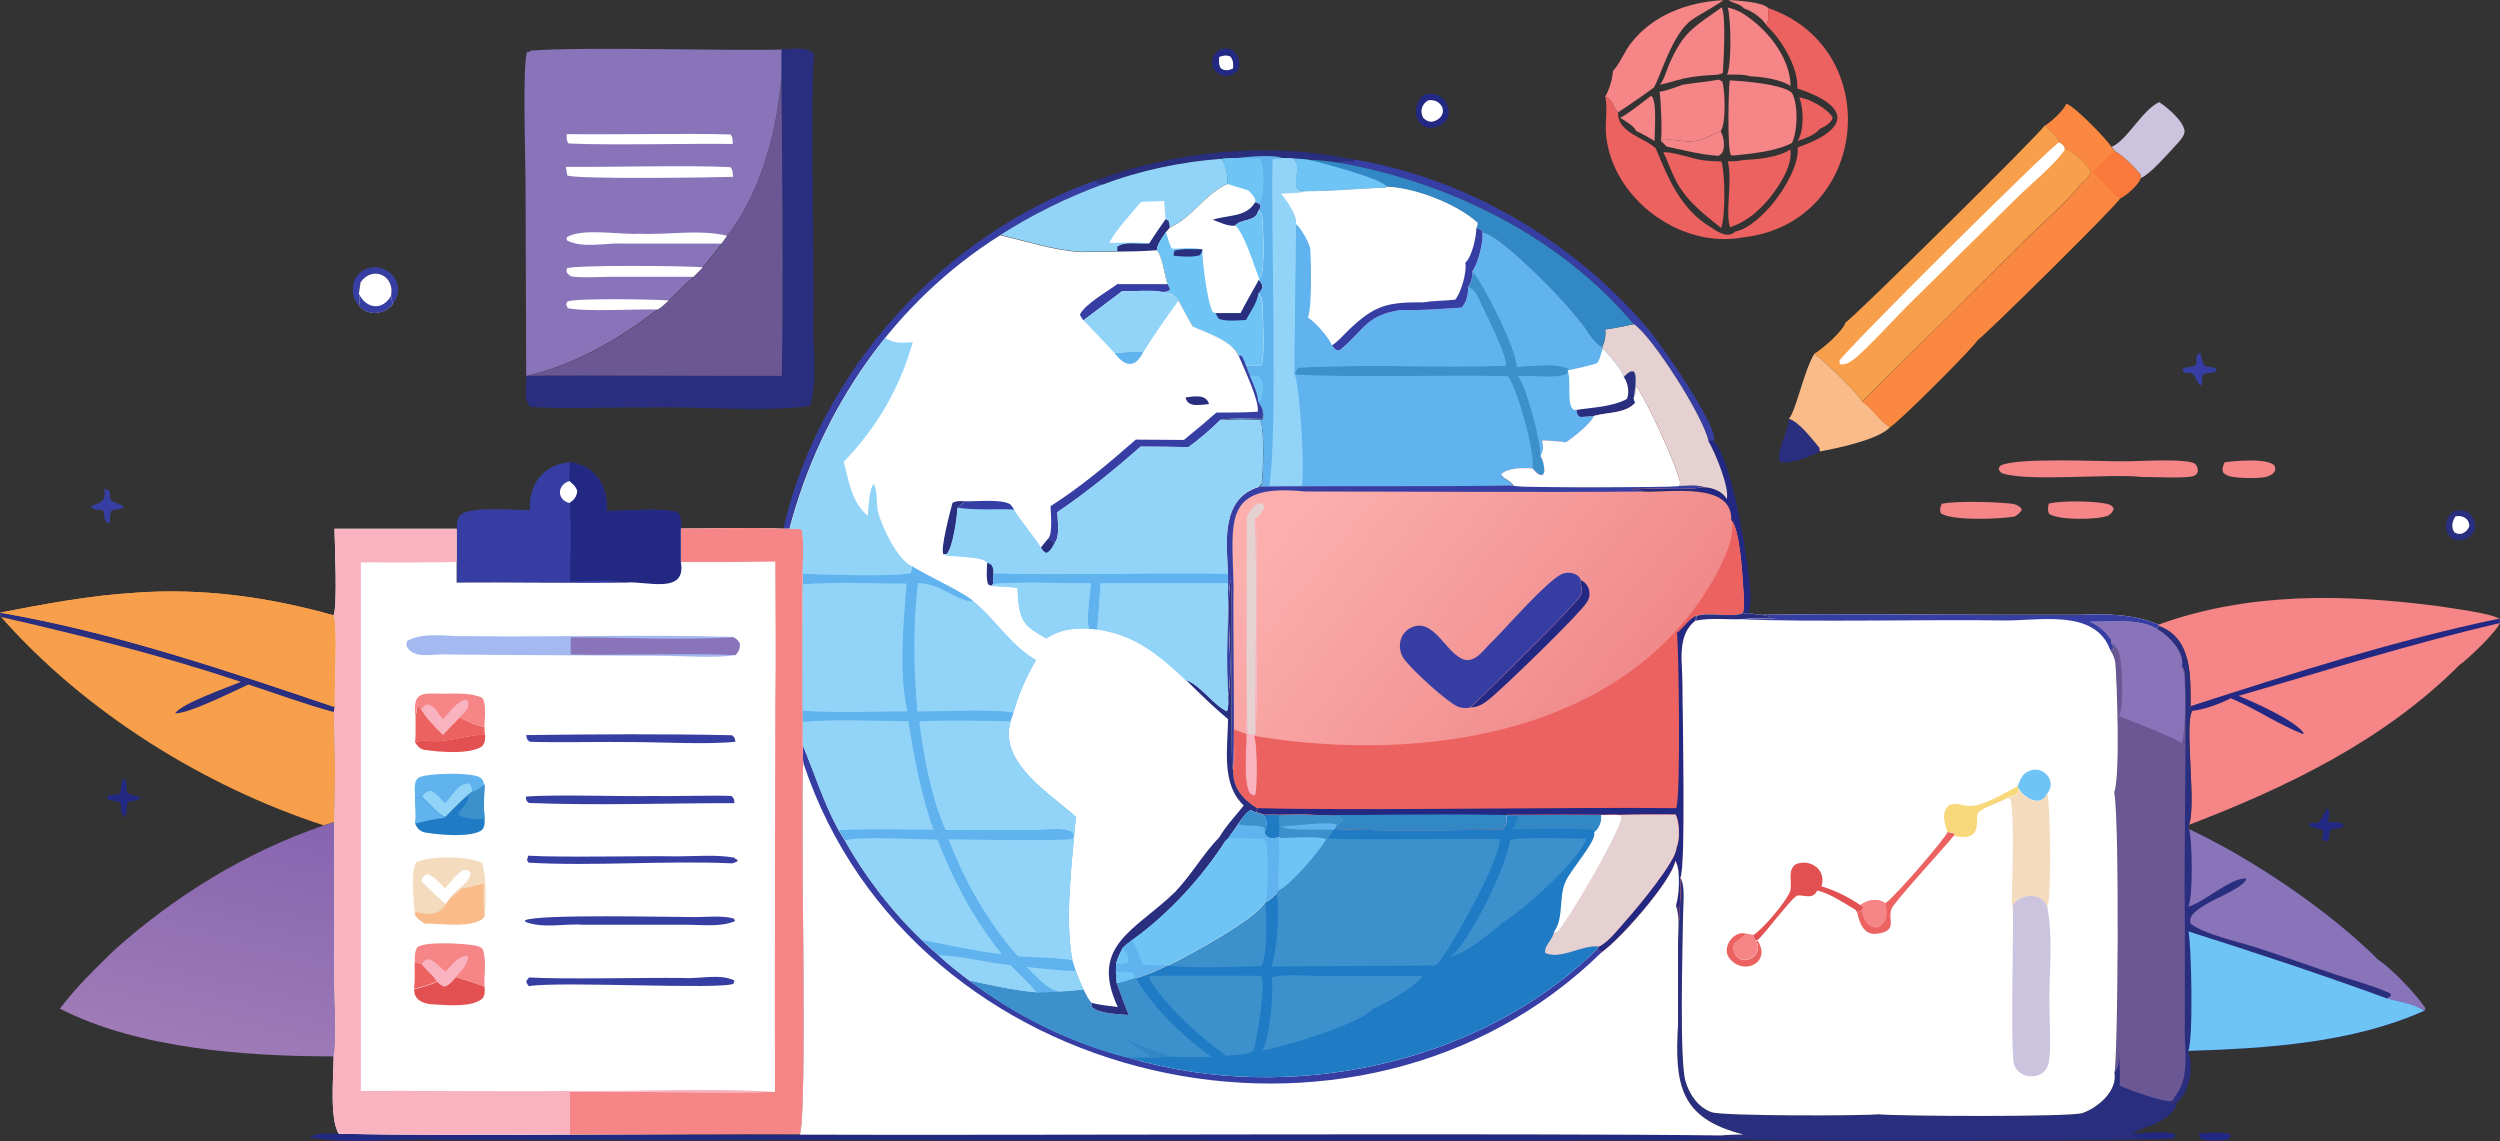 <?xml version="1.0" encoding="UTF-8"?>
<svg id="Layer_1" data-name="Layer 1" xmlns="http://www.w3.org/2000/svg" xmlns:xlink="http://www.w3.org/1999/xlink" viewBox="0 0 149.85 68.39">
  <rect x="0" y="0" width="149.85" height="68.39" fill="#333333" stroke="none"/>
  <defs>
    <style>
      .cls-1 {
        fill: #207bc5;
      }

      .cls-2 {
        fill: url(#linear-gradient-2);
      }

      .cls-3 {
        fill: #3c91cd;
      }

      .cls-4 {
        fill: #f4dbbe;
      }

      .cls-5 {
        fill: #fff;
      }

      .cls-6 {
        fill: #232882;
      }

      .cls-7 {
        fill: #292e7f;
      }

      .cls-8 {
        fill: #f9bb89;
      }

      .cls-9 {
        fill: #fb8840;
      }

      .cls-10 {
        fill: #60b3ee;
      }

      .cls-11 {
        fill: #a4b9f0;
      }

      .cls-12 {
        fill: #3287c5;
      }

      .cls-13 {
        fill: #ccc3de;
      }

      .cls-14 {
        fill: #e25051;
      }

      .cls-15 {
        fill: #f89f4b;
      }

      .cls-16 {
        fill: #373ea3;
      }

      .cls-17 {
        fill: #e5d0d2;
      }

      .cls-18 {
        fill: #ec6260;
      }

      .cls-19 {
        fill: #8973b9;
      }

      .cls-20 {
        fill: #6ec4f4;
      }

      .cls-21 {
        fill: #fa783b;
      }

      .cls-22 {
        fill: #6a5794;
      }

      .cls-23 {
        fill: url(#linear-gradient);
      }

      .cls-24 {
        fill: #f7d97c;
      }

      .cls-25 {
        fill: #92d4f8;
      }

      .cls-26 {
        fill: #f9b3c0;
      }

      .cls-27 {
        fill: #f58587;
      }
    </style>
    <linearGradient id="linear-gradient" x1="821.83" y1="-478.66" x2="815.35" y2="-506" gradientTransform="translate(-418.37 -204.11) scale(.53 -.53)" gradientUnits="userSpaceOnUse">
      <stop offset="0" stop-color="#8865b0"/>
      <stop offset="1" stop-color="#a07cb8"/>
    </linearGradient>
    <linearGradient id="linear-gradient-2" x1="974.99" y1="-469.16" x2="938.55" y2="-439.69" gradientTransform="translate(-418.37 -204.11) scale(.53 -.53)" gradientUnits="userSpaceOnUse">
      <stop offset="0" stop-color="#ee8586"/>
      <stop offset="1" stop-color="#fcafad"/>
    </linearGradient>
  </defs>
  <path class="cls-16" d="m131.26,22.34c-.16.03-.25.02-.4-.05l-.05-.14c.18-.16.21-.14.46-.14v.33Z"/>
  <path class="cls-6" d="m127.83,67.96c.7-.02,1.92-.21,2.55.03,0,.14-.03.15-.12.25-.63,0-1.54.12-2.14-.04-.19-.05-.19-.08-.29-.24Z"/>
  <path class="cls-6" d="m131.82,67.93c.51-.02,1.15-.1,1.65,0,.17.03.17.03.26.17l-.15.18c-.36.11-1.35.15-1.66-.04-.1-.08-.08-.18-.1-.3Z"/>
  <path class="cls-16" d="m131.27,22.01l.33-.1c.1-.25-.01-.47.14-.7l.15-.04c.09.3.09.58.31.8.21.02.47.02.66.14l-.02.13c-.31.2-.61.03-.83.27l-.03.52-.1.07c-.33-.3-.17-.61-.62-.77v-.33Z"/>
  <path class="cls-27" d="m103.61,0c.51.04,2.02.1,2.37.48,0,.31.06.77-.1,1.04-.23-.42-.9-.88-1.35-1.02-.25-.3-.64-.28-.92-.5Z"/>
  <path class="cls-6" d="m139.18,50.29l.1-.49c-.3-.15-.69-.16-.93-.39.19-.16.46,0,.64-.14.22-.17.28-.61.53-.81.17.22.08.58,0,.81.29,0,.71-.04.94.14l-.03.18c-.29.1-.53.01-.78.2-.02.2-.05.39-.08.59l-.15.06-.25-.14Z"/>
  <path class="cls-16" d="m6.27,29.3c.13.03.21.08.32.16,0,.16.01.31.02.46.2.25.58.26.83.46-.23.19-.49.13-.77.23-.09.25-.08.51-.08.76-.5-.08-.21-.51-.45-.81-.26.01-.55.01-.71-.22.22-.06.57-.19.73-.35.15-.15.1-.49.11-.69Z"/>
  <path class="cls-6" d="m7.36,46.65c.28.14.24.43.22.68,0,.44.57.25.84.51-.18.17-.46.17-.69.2l-.12.19c0,.26-.03.5-.08.75-.32-.13-.28-.51-.28-.8-.23-.28-.52-.09-.81-.29l.02-.17c.2-.12.41-.08.64-.09.2-.14.14-.71.27-.99Z"/>
  <path class="cls-16" d="m21.27,16.72c1.05-1.63,3.44-.12,2.29,1.49-.09-.14-.1-.33-.12-.49.24-1.21-1.11-1.82-1.83-.8l-.1.68c.03.21.11.5-.01.68-.44-.43-.4-1.02-.23-1.57Z"/>
  <path class="cls-6" d="m72.99,3.07c.76-.55,1.54.33,1.22,1.11,0,.02-.01.03-.02.05-.88.88-2.15-.28-1.2-1.16Z"/>
  <path class="cls-5" d="m73.08,3.41c.28-.08.36-.12.66-.03.19.23.19.44.17.72-.25.13-.49.16-.73,0-.14-.24-.12-.41-.1-.68Z"/>
  <path class="cls-7" d="m147.14,30.62c1.23-.3,1.76,1.4.49,1.75-1.13.22-1.38-1.25-.49-1.75Z"/>
  <path class="cls-5" d="m147.16,30.96c.42-.13.9.15.84.62-.14.25-.19.29-.44.41-.22.02-.25.02-.44-.08-.22-.3-.13-.66.05-.95Z"/>
  <path class="cls-27" d="m133.34,27.71c.66-.09,2.44-.25,2.94.15.11.09.09.18.1.32-.12.23-.19.25-.41.36-.37.16-1.44.12-1.86.08-.31-.03-.66-.07-.87-.32-.05-.26,0-.34.1-.58Z"/>
  <path class="cls-27" d="m99.55,8.45c.56-.22,1.34.1,1.95.02.59-.08,1.11-.38,1.64-.61.21.38.36,1.28-.14,1.48-1.05-.06-2.06-.34-3.09-.55l-.36-.35Z"/>
  <path class="cls-27" d="m98.96,5.75c.39.16.2,2.24.22,2.7-.37-.22-.73-.42-1.12-.61-.09-.27-.7-.64-.95-.77.61-.34,1.28-.89,1.84-1.32Z"/>
  <path class="cls-18" d="m107.84,5.84c.62.06,1.7.68,2.01,1.2-.06.35-.51.55-.78.69-.28.37-.9.57-1.32.72.4-.62.37-1.95.1-2.6Z"/>
  <path class="cls-6" d="m85.42,5.66c1.4-.38,2.07,1.68.55,1.97-1.19.28-1.49-1.47-.55-1.97Z"/>
  <path class="cls-5" d="m85.62,6.01c.34-.05.66.09.82.4.18.46-.19.82-.62.89-.22-.01-.32-.07-.49-.21-.26-.38-.11-.89.3-1.08Z"/>
  <path class="cls-27" d="m122.8,30.19c.69-.2,2.78-.16,3.48.01.22.05.31.1.42.28-.09.25-.14.28-.34.43-.71.26-2.95.28-3.54-.11-.1-.25-.06-.35-.02-.61Z"/>
  <path class="cls-7" d="m107.23,25.1c.63.21,1.38,1.22,1.82,1.73l.03.23c-.52.3-1.81.8-2.38.61-.3-.48.54-1.92.53-2.57Z"/>
  <path class="cls-5" d="m21.61,16.92c.72-1.02,2.07-.41,1.83.8.03.16.04.35.12.49-.5.65-1.54.76-2.06.08.12-.18.04-.47.01-.68l.1-.68Z"/>
  <path class="cls-16" d="m21.51,17.61c.45.91,1.41,1.03,1.93.12.03.16.04.35.12.49-.5.65-1.54.76-2.06.08.12-.18.04-.47.01-.68Z"/>
  <path class="cls-27" d="m116.4,30.19c.89-.17,3.04-.11,3.97-.02.34.03.59.07.81.34l-.02.1c-.12.16-.23.25-.4.35-.91.16-3.81.27-4.43-.2-.08-.26-.03-.33.06-.57Z"/>
  <path class="cls-6" d="m102.4,26.46l.24-.07.07.08c.97.78,1.89,6.14,2.04,7.55.08.7.33,2.06.03,2.72l-.06.05-.26-.04c.11-.44.06-.9.03-1.35-.05-.82-.2-3.76-.73-4.23.09-2.32-3.7-1.65-5.24-1.71-.17-.14-.53-.13-.75-.14v-.07c1.38,0,2.97.15,4.35-.05.51.03,1.11.25,1.37.72.19-.67-.71-2.84-1.09-3.46Z"/>
  <path class="cls-7" d="m65.63,10.83c4.93-1.81,10.47-2.35,15.59-1.25l-.07.11c-.29,0-.65-.08-.9.06-.6-.08-1.19-.18-1.79-.17-.31-.05-.63-.06-.94-.08-.21-.03-.45-.02-.66-.03-.43-.21-2.15-.06-2.69,0-.3,0-.68-.02-.96.06-2.38.18-4.87.69-7.1,1.55-.2-.05-.32-.09-.46-.25Z"/>
  <path class="cls-18" d="m99.7,9.14c.41-.1,1.81.4,2.35.46.37.06.76.06,1.13.08.23.63.25,3.39-.02,3.98-1.2-.96-2.28-1.78-2.9-3.24-.19-.42-.34-.87-.56-1.28Z"/>
  <path class="cls-27" d="m99.49,5.08c.27-.31.4-.87.57-1.25.86-1.97,1.49-2.2,3.14-3.39.27.56.11,3.2.07,3.92-.16.15-.62.13-.85.15-.67.03-1.36.14-2.01.33-.31.1-.62.17-.93.24Z"/>
  <path class="cls-13" d="m126.56,8.81c.96-.41,1.83-2.21,2.86-2.69.48.31,1.44,1.12,1.52,1.71.04.31-.36.7-.56.92-.45.48-1.51,1.71-2.07,1.93v-.21c-.43-.5-.99-1.1-1.56-1.42-.05-.1-.12-.17-.19-.25Z"/>
  <path class="cls-18" d="m104.54,9.59c.82-.04,2.08-.16,2.77-.63.14.78-.42,1.77-.86,2.4-.68.99-1.59,1.88-2.75,2.26-.31-.83.17-2.85-.14-3.95.33,0,.66,0,.98-.09Z"/>
  <path class="cls-27" d="m103.56.45c.3.07.54.16.81.3,1.47.89,2.93,2.63,2.96,4.41-.56-.4-1.78-.57-2.45-.59-.4-.13-.93-.09-1.36-.1.28-.55.24-3.39.04-4.02Z"/>
  <path class="cls-27" d="m128.37,28.59c-1.76-.22-6.94.31-8.37-.23-.16-.1-.16-.13-.2-.3l.11-.15c.92-.51,6.03-.24,7.44-.26.83.01,3.68-.2,4.23.15.13.17.16.26.16.47-.09.17-.1.21-.29.27-.47.15-2.45.04-3.08.05Z"/>
  <path class="cls-16" d="m81.22,9.57c6.77,1.14,13.23,4.97,17.63,10.23.83,1.01,3.99,5.55,3.9,6.56,0,.04-.01.06-.03.11l-.07-.08-.24.07c-.27-1.43-3.33-6.26-4.47-7.03-4.4-5.24-10.99-8.5-17.7-9.68.25-.14.62-.06.9-.06l.07-.11Z"/>
  <path class="cls-16" d="m65.63,10.83c.13.16.26.2.46.25-9.24,3.24-16.4,11.15-18.77,20.62h-.37c2.18-9.47,9.54-17.61,18.69-20.87Z"/>
  <path class="cls-27" d="m103.03,4.78l.21.11c.16.59.23,2.46-.1,2.97-.53.23-1.05.53-1.64.61-.61.08-1.38-.24-1.95-.02.09-.39.01-2.52-.08-2.95.45-.07.94-.26,1.38-.42.72-.12,1.46-.17,2.18-.31Z"/>
  <path class="cls-27" d="m96.68,4.26c.43-.47.66-1.12,1.05-1.63,1.31-1.73,3.44-2.51,5.55-2.62-.1.16-1.55.93-1.85,1.17-1.2.8-1.93,3.51-2.3,4.07-.18.15-2.04,1.44-2.15,1.48-.36-.34-.22-.69-.77-.94.24-.36.45-1.1.47-1.53Z"/>
  <path class="cls-27" d="m103.68,4.82c.75.03,3.21.22,3.74.76.37.72.34,2.25-.01,2.99-1.02.52-2.37.63-3.49.75l-.17-.02c-.22-.31-.15-3.9-.07-4.48Z"/>
  <path class="cls-8" d="m107.23,25.1c.43-.5.91-2.92,1.52-3.89.43.24,2.71,2.45,2.88,2.86.62.4,1.05,1.18,1.66,1.53-.63.73-3.18,1.28-4.21,1.46l-.03-.23c-.44-.51-1.19-1.53-1.82-1.73Z"/>
  <path class="cls-17" d="m96.22,19.75c.58-.08,1.15-.2,1.72-.32,1.13.77,4.2,5.6,4.47,7.03.38.62,1.28,2.79,1.09,3.46-.25-.48-.85-.69-1.37-.72-.36-.14-1.1-.06-1.5-.07l.08-.19c-.23-1.11-1.97-4.87-2.63-5.79-.02.26-.05.49-.16.72,0,0,0-.02,0-.03.05-.39.24-1.26,0-1.58h-.19c-.16.08-.28.2-.41.33,0-.3-1.04-1.52-1.28-1.72v-.07c.14-.3.23-.72.17-1.06Z"/>
  <path class="cls-6" d="m20.32,67.97c24.49.17,58.3-.13,82.85.07l.45.08-.51.02c.41.06,1.9.05,2.1.17-13.33.13-50.18-.01-64.04.03,0,0-14.9-.01-14.9-.01-2.55-.1-5.2.28-7.7-.16.41-.32,1.24-.22,1.74-.2Z"/>
  <path class="cls-12" d="m77.5,9.5c.31.02.63.03.94.08.6,0,1.2.09,1.79.17,6.71,1.18,13.3,4.45,17.7,9.68-.57.12-1.14.24-1.72.32.06.34-.03.75-.18,1.06-.6-.32-.93-1.11-1.38-1.61-.71-.88-1.47-1.71-2.28-2.5-.6-.58-2.82-2.78-3.53-2.77l-.05-.16-.32-.11c.07-.12.1-.17.09-.32-1.21-1.11-3.76-2.1-5.43-2.16l-.07.06c-1.59.04-3.19.22-4.78.21-.25-.03-.36,0-.55-.17-.24-.6.31-1.3-.24-1.8Z"/>
  <path class="cls-20" d="m77.5,9.5c.31.02.63.03.94.08.86.2,4.29,1.09,4.7,1.61l-.07.06c-1.59.04-3.19.22-4.78.21-.25-.03-.36,0-.55-.17-.24-.6.31-1.3-.24-1.8Z"/>
  <path class="cls-25" d="m66.09,11.07c2.23-.86,4.73-1.37,7.1-1.55.33.33.39,1.04.39,1.5-1.31.56-2.16,2.06-3.46,2.61l-.23.27c-.18.27-.56.74-.55,1.08-1.5.11-3.06.08-4.56.11-1.59-.1-3.26-.64-4.81-1.01,1.92-1.23,3.98-2.24,6.13-3.03Z"/>
  <path class="cls-7" d="m69.85,13.14l.19.09c.04.14.06.27.08.42l-.23.27c-.18.27-.56.74-.55,1.08-.75.11-1.6.05-2.37.06,0-.09,0-.18,0-.26.42-.36,1.35-.13,1.89-.21.31-.5.65-.97.98-1.45Z"/>
  <path class="cls-5" d="m68.4,12.1l1.38-.05.08,1.09c-.34.48-.67.96-.98,1.45-.76-.1-1.62-.03-2.4-.03.5-.89,1.27-1.69,1.92-2.46Z"/>
  <path class="cls-18" d="m105.98.48c7.1,2.44,6.05,12.91-1.51,13.75-3.79.71-7.91-2.39-8.21-6.24-.05-.71.11-1.51-.04-2.19.55.25.41.6.77.94-.07,1.23,1.69,1.55,2.26,2.16.75,1.82,1.51,3.67,3.31,4.73.41.28,1.03.68,1.45.25.87-.17,1.76-1.08,2.3-1.74.62-.77,1.55-2.27,1.44-3.3,3.19-1.11,3.17-2.49-.02-3.54.09-1.23-.97-2.98-1.85-3.77.15-.28.1-.73.1-1.04Z"/>
  <path class="cls-9" d="m123.85,6.22c.45.09,2.41,2.1,2.71,2.59.07.08.14.15.19.25.57.32,1.12.92,1.55,1.42v.21c-.14.38-.84,1.01-1.21,1.19-.1.33-8.19,8.3-8.55,8.51-.29.49-4.84,5.03-5.26,5.22-.6-.35-1.04-1.13-1.66-1.53l9.64-9.56c.76-.75,3.01-2.76,3.44-3.47.23-.18.53-.42.61-.71-.11-.49-1.13-1.27-1.56-1.46-.08-.21-.16-.24-.34-.36-.07-.34-.6-.75-.84-.99.36-.21,1.13-.91,1.28-1.3Z"/>
  <path class="cls-21" d="m125.4,10.33c.48-.35.84-.98,1.36-1.26.57.32,1.12.92,1.55,1.42v.21c-.14.38-.84,1.01-1.21,1.19-.44-.13-1.15-1.24-1.7-1.55Z"/>
  <path class="cls-27" d="m129.38,37.44c5.41-1.96,11.13-1.84,16.76-1.11.77.13,3.14.41,3.67.76-6.27,1.3-12.42,3.29-18.51,5.25,0-1.76.12-4.07-1.89-4.81l-.03-.08Z"/>
  <path class="cls-16" d="m31.77,30.59c-.12-1.53.81-2.77,2.38-2.88,1.51.16,2.34,1.47,2.21,2.92,1.19-.01,3.12-.2,4.21.05.3.32.27.58.26,1v2.02c.36,1.99-2.13,1.11-3.28,1.23-2.34.05-7.75-.02-10.16,0,0-.74,0-2.48,0-3.24,0-.31-.02-.61.23-.84.56-.51,3.32-.27,4.17-.27Z"/>
  <path class="cls-5" d="m34.13,28.83c.22.19.38.31.48.6-.04.35-.17.52-.46.73-.79-.2-.77-1.09-.02-1.33Z"/>
  <path class="cls-6" d="m34.15,27.71c1.51.16,2.34,1.47,2.21,2.92,1.19-.01,3.12-.2,4.21.05.3.32.27.58.26,1v2.02c.36,1.99-2.13,1.11-3.28,1.23-1-.24-2.34-.08-3.38-.08.01-1.56.08-3.14-.02-4.7.29-.21.42-.38.46-.73-.09-.28-.25-.41-.48-.6l.02-1.12Z"/>
  <path class="cls-7" d="m46.85,2.96c.55,0,1.59-.22,1.94.3-.24,3.49.05,12.73-.04,16.4,0,1.38.23,3.42-.2,4.68-3.2.4-6.59-.01-9.84.09-1.74-.04-5.21.11-6.91-.04-.48-.39-.2-1.32-.25-1.87l.12-.02c3.37-.03,11.7.04,15.18.01.11-6,.03-12.04-.02-18.05v-1.51Z"/>
  <path class="cls-22" d="m43.58,14.14c2.06-2.57,3.05-6.44,3.26-9.66.04,6.01.13,12.05.02,18.05-3.54.02-11.76-.05-15.18-.01,2.86-.69,5.43-2.18,7.74-3.96.22-.11.48-.38.68-.54.47-.48.98-.94,1.47-1.41l.56-.57c.41-.44.76-.95,1.13-1.42l.33-.47Z"/>
  <path class="cls-15" d="m122.57,7.52c.25.25.77.66.84.99.18.12.26.14.34.36.43.19,1.45.97,1.56,1.46-.08.29-.37.53-.61.71-.43.71-2.69,2.72-3.44,3.47l-9.64,9.56c-.17-.42-2.45-2.62-2.88-2.86.48-.28,1.73-1.36,1.88-1.88.37-.17,11.7-11.36,11.94-11.81Z"/>
  <path class="cls-5" d="m123.76,8.87l-.02.15c-.72.98-1.99,1.99-2.87,2.86l-6.54,6.45c-.76.75-2.61,2.8-3.3,3.27-.23.16-.46.28-.75.23l-.03-.2c.37-.65,12.48-12.68,13.17-13.1.18.12.26.14.34.36Z"/>
  <path class="cls-27" d="m131.3,42.33c6.09-1.96,12.25-3.95,18.51-5.25.03.12.05.15.02.27-.13.46-1.95,2.21-2.4,2.5-4.51,4.52-10.3,7.32-16.22,9.59.46-1.2-.3-6.11.2-6.83l-.12-.05.02-.23Z"/>
  <path class="cls-6" d="m131.3,42.33c6.09-1.96,12.25-3.95,18.51-5.25.03.12.05.15.02.27-5.27,1.22-10.47,2.86-15.65,4.36.89.36,3.41,1.48,3.9,2.23l-.04.06c-1.5-.59-2.85-1.53-4.33-2.15-.61.33-1.61.69-2.31.76l-.12-.05.02-.23Z"/>
  <path class="cls-23" d="m20.03,49.27v9.48c0,.87.16,3.96-.03,4.57-5.23,0-11.7-.45-16.41-2.86.96-1.28,2.13-2.41,3.27-3.52,3.65-3.26,7.89-5.87,12.54-7.46l.63-.2Z"/>
  <path class="cls-15" d="m8.09,35.53c4.07-.3,8,.26,11.91,1.35.29.76.01,4.37.08,5.51l-.07.29c.08,2.19.1,4.41.02,6.59l-.63.2c-7.19-2.34-14.33-6.8-19.34-12.49l-.06-.26c2.7-.52,5.34-1.02,8.09-1.19Z"/>
  <path class="cls-7" d="m0,36.72c6.83,1.17,13.52,3.45,20.08,5.67l-.07.29c-1.72-.46-3.43-1.1-5.12-1.65-.91.41-3.51,1.73-4.39,1.73.34-.58,3.25-1.6,3.94-1.89-4.73-1.58-9.54-2.78-14.39-3.89l-.06-.26Z"/>
  <path class="cls-15" d="m8.09,35.53c4.07-.3,8,.26,11.91,1.35.29.76.01,4.37.08,5.51-6.56-2.22-13.25-4.49-20.08-5.67,2.7-.52,5.34-1.02,8.09-1.19Z"/>
  <path class="cls-19" d="m31.5,10.76c0-1.06-.2-7.15.11-7.67l.16.04v-.09c3.08-.26,11.75.02,15.07-.07v1.51c-.22,3.22-1.21,7.09-3.27,9.66l-.33.47c-.37.48-.73.98-1.13,1.42l-.56.57c-.49.47-1,.93-1.47,1.41-.2.16-.45.44-.68.54-2.31,1.78-4.88,3.27-7.74,3.96l-.12.02-.04-11.76Z"/>
  <path class="cls-5" d="m39.41,18.55c-1.27-.03-4.35.15-5.38-.08l-.1-.24.09-.16c.45-.21,5.33-.13,6.07-.06-.2.16-.45.44-.68.54Z"/>
  <path class="cls-5" d="m41.56,16.59h-4.77c-.78,0-1.62.07-2.4,0-.24-.02-.31-.12-.44-.3l.03-.2c.28-.22,7.24-.16,8.15-.07l-.56.57Z"/>
  <path class="cls-5" d="m43.25,14.6h-5.87c-1.09-.06-2.39.31-3.38-.18-.05-.05-.03-.13-.03-.2.9-.57,3.19-.14,4.34-.21,1.73.08,3.6-.28,5.27.12l-.33.47Z"/>
  <path class="cls-5" d="m33.96,8.04c2.52.04,7.36-.06,9.82.02.16.18.13.34.14.57-2.44-.04-7.47.09-9.84-.03-.14-.17-.11-.35-.11-.56Z"/>
  <path class="cls-5" d="m33.91,10c2.48.03,7.46-.11,9.87.02.16.17.13.35.16.58-1.11.04-9.59.16-9.94-.09l-.08-.51Z"/>
  <path class="cls-7" d="m125.27,37.27c1.21,0,2.94-.22,4.01.42l.13-.17c2,.74,1.89,3.05,1.89,4.81l-.02.23.12.05c-.49.72.26,5.63-.2,6.83v.26c3.74,1.74,8.38,4.88,11.32,7.81.87.59,2.26,2.04,2.85,2.92-.02.07-.03.11-.07.17-4.33,1.93-9.42,2.25-14.14,2.4.34.92.11,2.42-.66,3.07-.24,1.21-2.13,1.45-2.68,1.89.1.16.1.19.29.24.61.16,1.51.05,2.14.04-.25.14-23.3.17-25.05.08-.2-.12-1.69-.11-2.1-.17l.51-.02-.45-.08c.43-.05.9-.05,1.34-.06-3.86-.97-4.12-3.03-3.92-6.59,0,0,0-4.86,0-4.86,0-.64.14-1.68-.13-2.25.35.26.13.6.2.96,0-.88.09-1.75.07-2.63,0,.02.02.03.03.05.28.54.14,1.67.13,2.3-.02,1.74-.21,8.59.15,9.85.23.79.77,1.59,1.58,1.86.69.23,8.99.22,9.97.12,1.3.12,11.39.17,12.23-.07.94-.32,2.12-1.33,1.93-2.42.21-.75.32-15.06-.01-16.81.37-.99.16-6.62.07-7.72-.04-.3-.12-.53-.3-.78l.2-.14-.14-.29-.03-.23c-.34-.48-.73-.82-1.26-1.06Z"/>
  <path class="cls-19" d="m131.21,49.7c3.74,1.74,8.39,4.88,11.32,7.81.87.59,2.26,2.04,2.85,2.92-.02.07-.03.11-.07.17-.44-.39-1.65-.6-2.25-.75l.26-.16c-.03-.16-.12-.18-.26-.24-.98-.42-2.08-.71-3.1-1.05-1.58-.53-3.15-1.1-4.73-1.61-1.11-.36-3-.75-3.91-1.41-.46-1.06,3.08-1.87,3.33-2.72-.9-.09-2.53,1.42-3.49,1.69.31-.53.24-4.09.05-4.65Z"/>
  <path class="cls-20" d="m131.17,55.83c3.93,1.24,8,2.59,11.88,4.01.6.16,1.81.36,2.25.75-4.33,1.93-9.42,2.25-14.14,2.4.32-.55.19-6.63.01-7.17Z"/>
  <path class="cls-22" d="m125.27,37.27c1.21,0,2.94-.22,4.01.42.71.42,1.64,1.34,1.51,2.24.18.25.18.37.19.68.08,4.83-.08,9.68-.02,14.51,0,0,0,6.25,0,6.25-.07,1.43.38,3.18-.61,4.37-.02.1-.09.17-.15.25-.49.12-2.58-.67-3.14-.9.02-.71,0-1.41-.08-2.12.01.49.09.92-.23,1.31.21-.75.32-15.06-.01-16.81.37-.99.16-6.62.07-7.72-.04-.3-.12-.53-.3-.78l.2-.14-.14-.29-.03-.23c-.34-.48-.73-.82-1.26-1.06Z"/>
  <path class="cls-19" d="m125.27,37.27c1.21,0,2.94-.22,4.01.42.71.42,1.64,1.34,1.51,2.24.3.68.23,3.99-.03,4.63-.21-.26-3.19-1.43-3.75-1.63.3-.51.2-2.91.06-3.56-.07-.35-.19-.62-.5-.82l-.03-.23c-.34-.48-.73-.82-1.26-1.06Z"/>
  <path class="cls-10" d="m74.15,9.47c.53-.07,2.25-.22,2.69,0,.22,0,.45,0,.66.03.55.5,0,1.2.24,1.8.19.17.3.14.55.17,1.59.01,3.19-.17,4.78-.21l.07-.06c1.67.05,4.22,1.05,5.43,2.16,0,.14-.02.2-.09.32l.32.11.05.16c.71,0,2.93,2.18,3.53,2.77.81.79,1.57,1.62,2.28,2.5.45.5.78,1.29,1.38,1.61v.07c.26.2,1.29,1.42,1.3,1.72.13-.13.25-.24.41-.33h.19c.23.33.04,1.19,0,1.59,0,0,0,.02,0,.03l.09.27c-.58.65-1.67.57-2.46.78-.21.47-1.24,1.29-1.69,1.59-.48-.07-.95-.1-1.43-.11.08.3.08.6-.07.89,0,.01-.01.02-.02.04.18.3.21.56.24.9l-.08.21c-.27.12-.47-.2-.65-.36-.5-.07-1.5-.05-1.87.35.16.29.64.41.75.68-5.07.08-10.2,0-15.28.07l.17-.2c.06-.68.19-3.31-.11-3.79-.78,0-1.57.03-2.36-.02.79-.14,1.7-.06,2.51-.06.1-.35,0-.72-.24-.99-.04-.72-.52-1.51-.74-2.2-.07-.23-.14-.41-.27-.62h-.17c-.34-.86-1.93-1.36-2.74-1.74-.3-.51-.59-1.03-.85-1.56-.31-.4-.52-.43-1-.5.19-.03.36-.01.48-.17l-.14-.31c-.16-.46-.32-1.75-.65-2.03,0-.33.37-.81.55-1.08l.23-.27c1.29-.55,2.14-2.05,3.46-2.61,0-.46-.05-1.17-.39-1.5.28-.08.66-.05.96-.06Z"/>
  <path class="cls-20" d="m74.91,22.52c.28,0,.44-.04.66.14.21.49.14.77.02,1.28l-.18.16c0-.5-.33-1.13-.51-1.59Z"/>
  <path class="cls-20" d="m73.19,9.53c.28-.08.66-.05.96-.06.46.03.91.04,1.37.03.3.56.27,1.94.06,2.57l-.25.07h-.12s.03-.11.03-.11c-.04-.25-.26-.43-.43-.61-.42-.12-.83-.25-1.24-.38,0-.46-.05-1.17-.39-1.5Z"/>
  <path class="cls-3" d="m88.25,16.26c.64.67,2.71,4.79,2.65,5.71.82-.02,2.36-.25,3.09.12l.06.14c-.18.22-.34.27-.62.31-.8.09-1.64-.02-2.45-.01.48.54,1.41,4.01,1.35,4.82.18.3.21.56.24.9l-.08.21c-.27.12-.47-.2-.65-.36.24-.89-.96-4.98-1.45-5.55-3.01-.1-9.89.1-12.79-.11.05-.15.11-.27.21-.4,4.12-.22,8.31.01,12.45-.11.07-.6-1.19-3.07-1.51-3.75-.2-.4-.32-.82-.76-.97.21-.26.27-.62.26-.94Z"/>
  <path class="cls-25" d="m76.84,9.47c.22,0,.45,0,.66.03.55.5,0,1.2.24,1.8.19.17.3.14.55.17-.45.14-1.04.11-1.52.14.3.33,1.01,1.36.91,1.83.01,3-.09,6.02-.08,9,.33.73.63,5.97.42,6.68h-1.94c.53-3.26.08-15.66.2-19.57l.56-.07Z"/>
  <path class="cls-10" d="m77.68,13.43c.32.27.74,1.05.85,1.45.06.71.12,3.61-.14,4.15.46.29,1.23,1.16,1.45,1.67.19.27.38.44.64.14,1.39-1.21,1.46-1.93,3.47-2.26,1.2.05,2.45-.08,3.65-.14.29-.27.43-.86.39-1.24.44.15.56.57.76.97.33.68,1.58,3.15,1.51,3.75-4.14.13-8.33-.11-12.45.11-.1.13-.16.25-.21.4,0-2.98.1-6,.08-9Z"/>
  <path class="cls-5" d="m73.58,11.03c.41.13.83.26,1.24.38.17.18.39.36.43.61l-.03.11h.12s.22.15.22.15c0,.19-.03.21-.14.36.09.07.2.11.22.22.09.63.18,3.25-.06,3.75l-.1.08v.08c.13.18.19.23.2.46-.07.13-.14.25-.25.36.24.22.23.36.24.68.03.7.16,3.09-.06,3.64h-.92c-.07-.23-.14-.41-.27-.62h-.17c-.34-.86-1.93-1.36-2.74-1.74-.3-.51-.59-1.03-.85-1.56-.31-.4-.52-.43-1-.5.19-.03.36-.01.48-.17l-.14-.31c-.16-.46-.32-1.75-.65-2.03,0-.33.37-.81.55-1.08l.23-.27c1.29-.55,2.14-2.05,3.46-2.61Z"/>
  <path class="cls-7" d="m75.33,12.14l.22.15c0,.19-.03.21-.14.36-.12.66-1.06.45-1.37.87-.38.08-.99-.22-1.35-.35.87-.29,2.02-.14,2.53-1.03h.12Z"/>
  <path class="cls-20" d="m75.41,12.65c.09.07.2.11.22.22.09.63.18,3.25-.06,3.75l-.1.08c-.3-.78-.86-2.64-1.42-3.18.31-.42,1.24-.21,1.37-.87Z"/>
  <path class="cls-20" d="m69.89,13.92c.1.34.19.68.35.99.57,0,1.28-.09,1.83.04-.03.58.32,3.36.64,3.77l.16.04h1.5c.35-.68.73-1.33,1.09-1.98.14.18.19.23.21.46-.07.13-.14.25-.25.36.24.22.23.36.24.68.03.7.16,3.09-.06,3.64h-.92c-.07-.23-.14-.41-.27-.62h-.17c-.34-.86-1.93-1.36-2.74-1.74-.3-.51-.59-1.03-.85-1.56-.31-.4-.52-.43-1-.5.19-.03.36-.01.48-.17l-.14-.31c-.16-.46-.32-1.75-.65-2.03,0-.33.37-.81.55-1.08Z"/>
  <path class="cls-7" d="m70.36,15.34c-.01-.15-.02-.18.05-.32.51-.14,1.13-.07,1.66-.08-.03.16-.04.25-.16.36-.51.14-1.03.07-1.56.03Z"/>
  <path class="cls-7" d="m75.46,16.78c.14.18.19.23.21.46-.07.13-.14.25-.25.36-.05.51-.49,1.13-.74,1.58-.52.02-1.1.1-1.61-.06-.09-.12-.15-.22-.21-.35h1.5c.35-.68.73-1.33,1.09-1.98Z"/>
  <path class="cls-10" d="m88.85,13.94c.71,0,2.93,2.18,3.53,2.77.81.79,1.57,1.62,2.28,2.5.45.5.78,1.29,1.38,1.61v.07c.26.2,1.29,1.42,1.3,1.72.13-.13.25-.24.41-.33h.19c.23.33.04,1.19,0,1.59,0,0,0,.02,0,.03l.09.27c-.58.65-1.67.57-2.46.78-.21.47-1.24,1.29-1.69,1.59-.48-.07-.95-.1-1.43-.11.08.3.08.6-.07.89,0,.01-.01.02-.02.04.06-.81-.87-4.28-1.35-4.82.81,0,1.65.11,2.45.01.28-.03.44-.08.62-.31l-.06-.14c-.73-.37-2.27-.14-3.09-.12.05-.92-2.02-5.04-2.65-5.71.33-.39.7-1.84.6-2.32Z"/>
  <path class="cls-5" d="m96.05,20.88c.25.2,1.28,1.42,1.28,1.72.13-.13.25-.24.41-.33h.19c.23.33.04,1.19,0,1.59,0,0,0,.02,0,.03l.09.27c-.58.65-1.67.57-2.46.78-.29,0-.57.06-.86.05-.18-.13-.17-.21-.21-.42h-.15c-.47-.27-.13-1.81-.38-2.37.59-.12,1.18-.24,1.75-.42.19-.19.26-.63.35-.89Z"/>
  <path class="cls-7" d="m97.33,22.6c.13-.13.25-.24.41-.33h.19c.23.33.04,1.19,0,1.59,0,0,0,.02,0,.03l.09.27c-.58.65-1.67.57-2.46.78-.29,0-.57.06-.86.05-.18-.13-.17-.21-.21-.42.96-.15,2.17-.18,3.03-.66.16-.39.06-.96-.18-1.3Z"/>
  <path class="cls-5" d="m83.14,11.19c1.67.05,4.22,1.05,5.43,2.16,0,.14-.02.2-.09.32l.32.11.05.16c.1.48-.28,1.93-.6,2.32.01.32-.05.69-.26.94.04.38-.1.97-.39,1.24-1.21.07-2.45.19-3.65.14-2.02.33-2.08,1.05-3.47,2.26-.26.3-.46.13-.64-.14-.22-.51-.98-1.38-1.45-1.67.26-.54.2-3.43.14-4.15-.1-.41-.53-1.19-.85-1.45.11-.47-.61-1.49-.91-1.83.48-.03,1.06,0,1.52-.14,1.59.01,3.19-.17,4.78-.21l.07-.06Z"/>
  <path class="cls-16" d="m88.48,13.67l.32.11.05.16c.1.48-.28,1.93-.6,2.32.01.32-.05.69-.26.94.04.38-.1.97-.39,1.24-1.21.07-2.45.19-3.65.14-2.02.33-2.08,1.05-3.47,2.26-.26.3-.46.13-.64-.14.35-.22.68-.61.98-.9,1.6-1.54,2.36-1.69,4.53-1.68.61-.1,1.26-.09,1.88-.16.36-.44.71-1.7.6-2.22.4-.31.67-1.6.66-2.08Z"/>
  <path class="cls-2" d="m97.92,23.88c.11-.24.14-.47.16-.72.65.91,2.39,4.68,2.63,5.79l-.08.19c.4,0,1.14-.08,1.5.07-1.37.2-2.97.05-4.36.05v.07c.23.02.58,0,.76.14,1.54.06,5.33-.61,5.24,1.71.52.47.68,3.4.73,4.23.03.45.08.91-.03,1.35-.72.3-1.96-.09-2.79.17l-.02.28c-1.19.9-.77,2.6-.79,3.91,0,1.47.21,10.89-.13,11.5.02.88-.07,1.75-.07,2.63-.07-.35.14-.7-.2-.96.19-.57.31-2.14-.03-2.69-.21,1.17-3.25,4.66-4.42,5.48l-.29-.17.11-.16c-1.02-.13-2.2.8-3.21.39-.09-.46.46-.81.52-1.26.62-.87.27-2.08.7-3.03.26-.64,1.93-2.5,1.71-2.96.31-.22.45-.66.42-1.02-1.89-.02-3.78,0-5.67,0,.08.32-.03.64-.28.87-3.32.03-6.69.1-10.01-.04l.11-.25c.14-.09.24-.2.36-.32l-.04-.13c-.54-.18-1.24-.06-1.82-.14-.65-.04-1.32,0-1.97,0-.3-.02-.62,0-.92,0-.13-.08-.32-.11-.47-.15.1-.1.1-.09.11-.23-.88-.56-1.48-1.21-1.46-2.31-.2-.27.01-10.1-.14-11.47-.34,2.21.21,4.95-.16,7.17-.14-2.46.02-5,0-7.47-.09-1.92-.44-4.5,1.84-5.22,5.08-.06,10.21.01,15.28-.07-.11-.28-.59-.39-.75-.68.37-.4,1.37-.41,1.87-.35.18.16.38.49.65.36l.08-.21c-.03-.34-.06-.61-.24-.9,0-.01.01-.02.02-.04.15-.28.16-.58.07-.89.48.01.95.04,1.43.11.45-.3,1.48-1.11,1.69-1.59.79-.22,1.88-.13,2.46-.78l-.09-.27Z"/>
  <path class="cls-6" d="m88.15,42.4c.84-.77,6.31-6.15,6.62-6.73.15-.3-.07-.59,0-.89.51.23.65.89.34,1.33-.47.74-5.04,5.17-5.87,5.82-.32.26-.67.47-1.09.47Z"/>
  <path class="cls-17" d="m74.74,30.94c.2-.34.5-.92.98-.74l.05.19c-.06.32-.36.55-.58.77.07.16.1.31.11.49.04.97.09,11.96-.06,12.34-.02.06-.04.07-.07.13.19.46.19,2.98.08,3.51l-.12.06-.23-.15c-.38-.71-.17-2.63-.18-3.53-.02-.39,0-.79.02-1.18-.05-3.96,0-7.93,0-11.89Z"/>
  <path class="cls-26" d="m75.19,31.16c.07.16.1.31.11.49.04.97.09,11.96-.06,12.34-.02.06-.04.07-.07.13.19.46.19,2.98.08,3.51l-.12.06-.23-.15c-.38-.71-.17-2.63-.18-3.53-.02-.39,0-.79.02-1.18.06.39-.03.79.09,1.17.18.06.21.07.4.03-.02-4.25.17-8.64-.03-12.87Z"/>
  <path class="cls-16" d="m90.73,29.11c.46.13,8.99.09,9.9.02.4,0,1.14-.08,1.5.07-1.37.2-2.97.05-4.36.05v.07c.23.02.58,0,.76.14-5.7.06-14.57,0-20.31,0-5.04-.51-4.34,1.83-4.28,5.77-.05,1.8.09,9.27-.03,10.93-.2-.27.01-10.1-.14-11.47-.34,2.21.21,4.95-.16,7.17-.14-2.46.02-5,0-7.47-.09-1.92-.44-4.5,1.84-5.22,5.08-.06,10.21.01,15.28-.07Z"/>
  <path class="cls-16" d="m88.15,42.4c-.22.06-.42.05-.64,0-.61-.13-3.04-2.39-3.4-2.97-.19-.31-.25-.69-.16-1.04.08-.31.28-.58.56-.73,1.43-.78,2.15,1.58,3.29,1.89.71.14,1.21-.72,1.68-1.13.92-.93,3.18-3.52,4.09-3.99.39-.2,1.02-.11,1.19.34-.08.3.15.6,0,.89-.31.58-5.78,5.96-6.62,6.73Z"/>
  <path class="cls-5" d="m97.92,23.88c.11-.24.14-.47.16-.72.65.91,2.39,4.68,2.63,5.79l-.08.19c-.91.08-9.44.11-9.9-.02-.11-.28-.59-.39-.75-.68.37-.4,1.37-.41,1.87-.35.18.16.38.49.65.36l.08-.21c-.03-.34-.06-.61-.24-.9,0-.01.01-.02.02-.04.15-.28.16-.58.07-.89.48.01.95.04,1.43.11.45-.3,1.48-1.11,1.69-1.59.79-.22,1.88-.13,2.46-.78l-.09-.27Z"/>
  <path class="cls-18" d="m103.77,31.17c.52.47.68,3.4.73,4.23.03.45.08.91-.03,1.35-.72.3-1.96-.09-2.79.17l-.02.28c-1.19.9-.77,2.6-.79,3.91,0,1.47.21,10.89-.13,11.5.02.88-.07,1.75-.07,2.63-.07-.35.14-.7-.2-.96.19-.57.31-2.14-.03-2.69-.21,1.17-3.25,4.66-4.42,5.48l-.29-.17.11-.16c-1.02-.13-2.2.8-3.21.39-.09-.46.46-.81.52-1.26.62-.87.27-2.08.7-3.03.26-.64,1.93-2.5,1.71-2.96.31-.22.45-.66.42-1.02-1.89-.02-3.78,0-5.67,0,.08.32-.03.64-.28.87-3.32.03-6.69.1-10.01-.04l.11-.25c.14-.09.24-.2.36-.32l-.04-.13c-.54-.18-1.24-.06-1.82-.14-.65-.04-1.32,0-1.97,0-.3-.02-.62,0-.92,0-.13-.08-.32-.11-.47-.15.1-.1.1-.09.11-.23-.88-.56-1.48-1.21-1.46-2.31.13-.75.03-1.67.03-2.44l.77.28c0,.9-.2,2.81.18,3.53l.23.15.12-.06c.12-.53.12-3.05-.08-3.51,10.02,1.67,22.61-.03,27.83-9.92.36-.72,1.05-2.21.78-3.02Z"/>
  <path class="cls-6" d="m100.5,37.94c.45-.32.63-.76,1.17-1.03l-.02.28c-1.19.9-.77,2.6-.79,3.91,0,1.47.21,10.89-.13,11.5.02.88-.07,1.75-.07,2.63-.07-.35.14-.7-.2-.96.19-.57.31-2.14-.03-2.69-.21,1.17-3.25,4.66-4.42,5.48l-.29-.17.11-.16c.6-.27,1.26-1.16,1.72-1.67.59-.66,2.98-3.52,2.94-4.26.23-.48.19-1.52-.04-1.99-1.11-.01-2.22,0-3.33.02-.38-.03-.77,0-1.15,0-1.89-.02-3.78,0-5.67,0,.08.32-.03.64-.28.87-3.32.03-6.69.1-10.01-.04l.11-.25c.14-.09.24-.2.36-.32l-.04-.13c-.54-.18-1.24-.06-1.82-.14-.65-.04-1.32,0-1.97,0-.3-.02-.62,0-.92,0-.13-.08-.32-.11-.47-.15.1-.1.1-.09.11-.23,5.69.16,19.21-.07,25.09,0,.3-.33.16-10.14.05-10.53Z"/>
  <path class="cls-12" d="m78.62,48.85c3.88.02,7.81-.09,11.67,0,.08.32-.03.64-.28.87-3.32.03-6.69.1-10.01-.04l.11-.25c.14-.09.24-.2.36-.32l-.04-.13c-.54-.18-1.24-.06-1.82-.14Z"/>
  <path class="cls-17" d="m97.11,48.85c1.11-.03,2.22-.03,3.33-.02.22.47.27,1.51.04,1.99.04.73-2.35,3.6-2.94,4.26-.45.5-1.11,1.39-1.72,1.67-1.02-.13-2.2.8-3.21.39-.09-.46.46-.81.52-1.26.62-.87.27-2.08.7-3.03.26-.64,1.93-2.5,1.71-2.96.31-.22.45-.66.42-1.02.38,0,.77-.04,1.15,0Z"/>
  <path class="cls-5" d="m95.96,48.86c.38,0,.77-.04,1.15,0,.06.12.1.14.06.27-.35,1.17-2.98,5.72-3.81,6.72-.09.02-.15.03-.24.03.62-.87.27-2.08.7-3.03.26-.64,1.93-2.5,1.71-2.96.31-.22.45-.66.42-1.02Z"/>
  <path class="cls-5" d="m48.12,44.67c.71,1.69,1.25,3.46,2.14,5.08l.38.63c1.47,2.59,3.37,4.97,5.64,6.9.58.54,1.19,1.01,1.82,1.49,1.34.29,2.66.59,4.03.71.57,0,1.14.01,1.7-.08.37,0,.74-.05,1.11-.09.14.26.28.61.5.81-.03.1,0,.14.02.25.38.41,1.64.42,2.2.48-.26-.63-.49-1.27-.72-1.91.37-.11.74-.22,1.1-.33l.05.03c.65-.21,1.25-.43,1.85-.77h.09c1.17-.56,5.27-2.79,5.8-3.78.27-.14.46-.31.67-.53l.1-.16c.03-1.02.08-2.05.05-3.07l.08-.09-.09-.04c-.37.11-.7.11-.87-.28.16-.35.21-.75-.05-1.05.3,0,.62-.02.92,0,.65,0,1.32-.04,1.97,0,.58.08,1.28-.04,1.82.14l.04.13c-.11.13-.21.23-.36.32l-.11.25c3.32.14,6.69.07,10.01.04.25-.23.36-.55.28-.87,1.89,0,3.78-.02,5.67,0,.03.37-.12.8-.42,1.02.22.46-1.46,2.32-1.71,2.96-.43.94-.08,2.16-.7,3.03-.06.46-.6.81-.52,1.26,1.01.41,2.19-.52,3.21-.39l-.11.16.29.17c1.17-.82,4.22-4.31,4.42-5.48.34.55.22,2.11.03,2.69.26.57.13,1.61.13,2.25v4.86c-.2,3.56.07,5.63,3.92,6.59-.44.02-.9.01-1.34.06-11.38-.15-43.4,0-55.23-.05.49-.92.03-19.66.21-22.23-.07-.35-.03-.73-.03-1.09Z"/>
  <path class="cls-16" d="m48.12,44.67c.71,1.69,1.25,3.46,2.14,5.08l.38.63c1.47,2.59,3.37,4.97,5.64,6.9,3.21,2.88,7.23,5.09,11.44,6.14,9.45,2.79,20.89.46,28-6.52l.29.17c-14.57,14.3-41.33,8.31-47.85-11.31-.07-.35-.03-.73-.03-1.09Z"/>
  <path class="cls-1" d="m75.73,48.85c.3,0,.62-.02.92,0,.65,0,1.32-.04,1.97,0,.58.08,1.28-.04,1.82.14l.04.13c-.11.13-.21.23-.36.32l-.11.25c3.32.14,6.69.07,10.01.04.25-.23.36-.55.28-.87,1.89,0,3.78-.02,5.67,0,.03.37-.12.8-.42,1.02.22.46-1.46,2.32-1.71,2.96-.43.94-.08,2.16-.7,3.03-.06.46-.6.81-.52,1.26,1.01.41,2.19-.52,3.21-.39l-.11.16c-7.1,6.97-18.55,9.31-28,6.52-3.42-.84-6.82-2.53-9.61-4.65,1.34.29,2.66.59,4.03.71.57,0,1.14.01,1.7-.08.37,0,.74-.05,1.11-.09.14.26.28.61.5.81-.03.1,0,.14.02.25.38.41,1.64.42,2.2.48-.26-.63-.49-1.27-.72-1.91.37-.11.74-.22,1.1-.33l.05.03c.65-.21,1.25-.43,1.85-.77h.09c1.17-.56,5.27-2.79,5.8-3.78.27-.14.46-.31.67-.53l.1-.16c.03-1.02.08-2.05.05-3.07l.08-.09-.09-.04c-.37.11-.7.11-.87-.28.16-.35.21-.75-.05-1.05Z"/>
  <path class="cls-12" d="m90.99,48.86c1.66-.02,3.31-.02,4.97,0,.03.37-.12.8-.42,1.02l-.02-.11c-.28-.17-4.24-.06-4.89-.06.24-.22.28-.55.36-.85Z"/>
  <path class="cls-3" d="m75.82,54.09c.13.59.16,3.33-.23,3.83-1.49,0-4.25.17-5.58-.06,1.17-.56,5.27-2.79,5.8-3.77Z"/>
  <path class="cls-3" d="m90.51,50.35c.99-.22,3.42-.07,4.56-.08-.26,1.13-3.98,4.55-5.15,5.1l-.05.11c-.82.66-1.94,1.61-2.96,1.87,1.12-.71,3.52-5.68,3.6-7.01Z"/>
  <path class="cls-3" d="m68.99,58.49c2.2-.01,4.41-.01,6.61,0,0,.01.01.02.02.04.24.53-.26,3.81-.5,4.48-.18.2-1.31.24-1.61.27-1.42-.97-3.89-3.19-4.64-4.69l.11-.1Z"/>
  <path class="cls-3" d="m76.21,58.57c.92-.21,2.16-.07,3.11-.06h5.94c-.3.56-2.32,1.7-2.96,1.96-.92.96-5.31,2.26-6.69,2.52.02-.03.05-.06.07-.09.42-.6.7-3.66.53-4.32Z"/>
  <path class="cls-3" d="m68.04,58.6l.05.03c1.05,1.84,2.82,3.47,4.51,4.72-.74,0-1.49.04-2.23-.01-.89.04-1.77.08-2.66.08-3.42-.84-6.82-2.53-9.61-4.65,1.34.29,2.66.59,4.03.71.57,0,1.14.01,1.7-.08.37,0,.74-.05,1.11-.09.14.26.28.61.5.81-.03.1,0,.14.02.25.38.41,1.64.42,2.2.48-.26-.63-.49-1.27-.72-1.91.37-.11.74-.22,1.1-.33Z"/>
  <path class="cls-12" d="m67.43,62.27c.96.41,1.93.81,2.94,1.07-.89.04-1.77.08-2.66.08l-.27-.07c.51,0,1.03,0,1.54-.03-.51-.37-1.05-.68-1.56-1.05Z"/>
  <path class="cls-3" d="m75.73,48.85c.3,0,.62-.02.92,0,.65,0,1.32-.04,1.97,0,.58.08,1.28-.04,1.82.14l.04.13c-.11.13-.21.23-.36.32l-.11.25-.07.04c-.12.18-.24.36-.35.54,2.39.09,7.82-.01,10.29.02.17,1-2.64,5.98-3.31,6.93-.16.23-.32.5-.56.65l-9.82.06c.32-.58.58-3.63.31-4.36l.1-.16c.03-1.02.08-2.05.05-3.07l.08-.09-.09-.04c-.37.11-.7.11-.87-.28.16-.35.21-.75-.05-1.05Z"/>
  <path class="cls-10" d="m76.76,49.54c.6,0,3.02-.35,3.36-.1l-.11.25-.07.04c-.64-.02-2.73.08-3.17-.19Z"/>
  <path class="cls-1" d="m75.73,48.85c.3,0,.62-.02.92,0,.03.44.05.9,0,1.34-.37.11-.7.11-.87-.28.16-.35.21-.75-.05-1.05Z"/>
  <path class="cls-20" d="m76.74,50.23c.63,0,2.27-.14,2.76.07-.43.74-2.16,2.78-2.89,3.09.03-1.02.08-2.05.05-3.07l.08-.09Z"/>
  <path class="cls-5" d="m101.68,36.92c.83-.26,2.08.13,2.79-.17l.26.04.06-.05c.28.06.54.1.83.11,4.76-.07,9.53,0,14.29,0h4.73c1.61-.07,3.23-.05,4.74.59l.03.08-.13.17c-1.07-.64-2.8-.42-4.01-.42.54.24.93.58,1.26,1.06l.03.23.14.29-.2.14c.18.25.26.47.3.78.09,1.11.3,6.72-.07,7.72.33,1.74.22,16.08.01,16.81.19,1.09-.99,2.1-1.93,2.42-.84.24-10.93.19-12.23.07-.98.1-9.28.11-9.97-.12-.81-.27-1.35-1.07-1.58-1.86-.37-1.26-.17-8.11-.15-9.85,0-.62.15-1.76-.13-2.3,0-.02-.02-.03-.03-.05.35-.6.12-10.03.13-11.5.02-1.31-.4-3.02.79-3.91l.02-.28Z"/>
  <path class="cls-7" d="m101.68,36.92c.83-.26,2.08.13,2.79-.17l.26.04.06-.05c.28.06.54.1.83.11.28.08.54.12.83.15l-.03-.02v.07c-.63.06-1.26-.04-1.89.06-.93.05-1.97-.1-2.87.09l.02-.28Z"/>
  <path class="cls-18" d="m105.35,56.38c.85,1.29-.82,2.15-1.69,1.06-.49-.61.23-1.68.98-1.48-.2.46-.95.4-.69,1.12.38,1.01,1.87.2,1.3-.69h.11Z"/>
  <path class="cls-27" d="m104.63,55.95l.49.09c.04.11.07.24.12.34.58.89-.91,1.7-1.3.69-.26-.72.49-.66.69-1.12Z"/>
  <path class="cls-20" d="m120.94,47.12c.15-.38.26-.73.67-.9.83-.4,1.72.6,1.11,1.33-.38.87-1.35.31-1.72-.27l-.05-.16Z"/>
  <path class="cls-24" d="m116.73,49.88c-.13-.46-.44-1.16.11-1.62.41-.2.87.08,1.3.05.76-.02,2.12-.82,2.8-1.19l.05.16c.05.4-.39.4-.64.53-.57.34-1.28.49-1.8.9-.13.48.11,1.08-.41,1.37-.28.15-.75.09-1.04.02l.05-.05v-.1s-.42-.08-.42-.08Z"/>
  <path class="cls-18" d="m116.73,49.88l.41.08v.1s-.04.05-.04.05c-.58.72-3.49,3.87-3.71,4.34-.3.64.45,1.36-.92,1.52-.77.1-1.04-.71-1.15-1.31l.26-.1.13-.19-.19-.13c.47-.31,1-.43,1.49-.1.51-.32,3.61-3.89,3.73-4.28Z"/>
  <path class="cls-27" d="m111.51,54.25c.47-.31,1-.43,1.49-.1.17.54.16,1.17-.42,1.44-.62.11-.9-.53-1.01-1.02l.13-.19-.19-.13Z"/>
  <path class="cls-14" d="m105.11,56.04c.59-.38,1.95-1.99,2.19-2.61.16-.51-.19-1.23.32-1.62.89-.38,1.88.33,1.56,1.32.73.2,1.71.68,2.32,1.12l.19.13-.13.19-.26.1-.06-.12c-.65-.39-1.58-1.02-2.32-1.17-.23.55-.75.27-1.16.29-.33.06-1.97,2.32-2.43,2.69h-.11c-.05-.1-.08-.23-.12-.33Z"/>
  <path class="cls-16" d="m105.62,36.85c4.76-.07,9.53,0,14.29,0h4.73c1.61-.07,3.23-.05,4.74.59l.03.08-.13.17c-1.07-.64-2.8-.42-4.01-.42.54.24.93.58,1.26,1.06l.03.23.14.29-.2.14c-.92-2.58-4.37-1.74-6.55-1.8-3.7-.07-11.84.11-15.44-.07.63-.1,1.25,0,1.89-.06v-.07s.04.02.04.02c-.29-.02-.55-.07-.83-.15Z"/>
  <path class="cls-4" d="m120.99,47.29c.37.57,1.34,1.14,1.72.27.19.54.28,6.28,0,6.79-.31-.86-1.6-.81-2.05-.09h-.08c.03-1.49.16-4.97-.04-6.3l-.19-.13c.26-.14.7-.13.64-.53Z"/>
  <path class="cls-13" d="m120.66,54.25c.46-.72,1.74-.77,2.05.09.4,2.04.06,4.25.14,6.33,0,.95.11,2.11-.05,3.03-.23,1.17-2.02,1.05-2.12-.13-.16-2.06.02-7.18-.03-9.32Z"/>
  <path class="cls-5" d="m40.82,31.68c2.03,0,4.1-.08,6.12.01h.37c.26,0,.53-.06.76.07.15,1.05,0,2.19.04,3.25.03,2.28-.06,8.56.03,10.74-.19,2.57.28,21.3-.21,22.23-8.15-.04-19.59.13-27.62-.02-.57-.86-.31-3.54-.31-4.65.19-.61.04-3.71.03-4.57v-9.48c.08-2.18.06-4.41-.02-6.59l.07-.29c-.07-1.14.2-4.75-.08-5.51.24-.59.06-4.3.05-5.18h7.32c0,.75,0,2.48,0,3.23,2.45-.03,7.79.05,10.16,0,1.15-.12,3.64.76,3.28-1.23v-2.02Z"/>
  <path class="cls-18" d="m24.86,57.7l.4.05c.27.37.72.7.93,1.07-.44.22-.9.33-1.38.45.08-.5.04-1.07.04-1.58Z"/>
  <path class="cls-14" d="m26.37,44.42c.86-.08,1.89-.39,2.71-.39,0,.28.01.46-.17.69-.69.52-2.59.36-3.43.23-.3-.03-.45-.22-.6-.46.3-.17,1.12-.04,1.49-.07Z"/>
  <path class="cls-18" d="m24.9,42.98c.06-.2.07-.42.1-.62l.08-.06.16.21c.36.58.83,1.06,1.31,1.53l1-1.05c.47.23.96.51,1.49.58,0,.15,0,.33.04.47-.82,0-1.85.31-2.71.39-.37.03-1.19-.11-1.49.07.05-.49.02-1.02.03-1.51Z"/>
  <path class="cls-14" d="m27.31,58.56c.57.19,1.19.34,1.74.59.01.28.03.46-.13.7-.61.53-2.05.41-2.81.36-.59,0-1.33-.2-1.28-.92.48-.12.93-.23,1.38-.45.13.13.25.22.42.29.32-.09.47-.32.69-.56Z"/>
  <path class="cls-16" d="m31.64,51.29c2.22.12,6.68,0,8.96.04,1.1,0,2.34-.12,3.42.08l.03.05.16.09-.02.09-.29.11c-4.03-.18-8.22.18-12.22-.04l-.09-.16.07-.26Z"/>
  <path class="cls-16" d="m31.53,44.06c4.03-.05,8.35-.08,12.35.01.17.15.16.16.2.39-1.64.18-4.43.02-6.17.02-1.43-.03-4.79.04-6.16-.02-.18-.14-.17-.17-.21-.39Z"/>
  <path class="cls-16" d="m31.71,58.59c2.21.12,6.93,0,9.2.03.97.07,2.24-.28,3.11.15l-.05.19c-.64.38-10.41-.16-12.27.15-.09-.1-.12-.16-.16-.3l.16-.21Z"/>
  <path class="cls-16" d="m31.52,47.75c1.73-.15,5.87.01,7.67-.04,1.02.03,3.68-.05,4.65,0,.18.16.16.18.18.43-4.09,0-8.24.15-12.32-.01-.18-.13-.15-.17-.18-.38Z"/>
  <path class="cls-16" d="m41.7,54.97c.65,0,1.89-.13,2.44.16l-.15-.07.07.15c-.86.37-1.93.22-2.86.22h-6.22c-1.13-.09-2.44.25-3.5-.18v-.09c.77-.38,8.75-.19,10.21-.19Z"/>
  <path class="cls-10" d="m24.88,47.8c0-.4-.15-1.09.34-1.24.59-.22,2.97-.27,3.51.02.22.12.24.24.31.47-.22.15-.5.38-.76.42l-.24.18c-.48.42-.91.87-1.35,1.32-.42-.1-1.08-.89-1.41-1.21l-.4.04Z"/>
  <path class="cls-25" d="m26.68,48.15c.39-.41.81-1.26,1.46-1.18.12.17.14.29.15.49l-.24.18c-.48.42-.91.87-1.35,1.32-.42-.1-1.08-.89-1.41-1.21.16-.19.22-.28.47-.36.32.06.68.54.93.76Z"/>
  <path class="cls-27" d="m24.9,42.98c-.15-1.46.27-1.44,1.57-1.4.77,0,1.71-.08,2.43.24.28.38.15,1.28.13,1.75-.52-.07-1.02-.35-1.49-.58l-1,1.05c-.48-.48-.95-.96-1.31-1.53l-.16-.21-.08.06c-.03.2-.04.43-.1.62Z"/>
  <path class="cls-26" d="m26.55,43.12c.33-.36.91-1.17,1.43-1.19.3.4-.15.81-.43,1.06l-1,1.05c-.48-.48-.95-.96-1.31-1.53l.29-.28c.51-.02.73.56,1.02.89Z"/>
  <path class="cls-1" d="m28.29,47.46c.26-.04.54-.28.76-.42-.04.68-.07,1.37,0,2.05,0,.25.01.46-.16.66-.62.47-2.53.29-3.28.17-.34-.02-.6-.22-.72-.54.09-.46.01-1.11,0-1.59l.4-.04c.33.32.99,1.11,1.41,1.21.44-.46.88-.9,1.35-1.32l.24-.18Z"/>
  <path class="cls-10" d="m24.88,47.8l.4-.04c.33.32.99,1.11,1.41,1.21v.04c-.34.04-1.55.25-1.82.38.09-.46.01-1.11,0-1.59Z"/>
  <path class="cls-3" d="m28.29,47.46c.26-.04.54-.28.76-.42-.04.68-.07,1.37,0,2.05-.52,0-1.18.05-1.6-.29.24-.37.68-.69.61-1.16l.24-.18Z"/>
  <path class="cls-27" d="m24.86,57.7c0-.32-.02-.64.15-.92.47-.36,2.59-.23,3.23-.14.23.03.53.06.69.24.26.7.07,1.53.11,2.27-.55-.24-1.16-.4-1.74-.59-.22.24-.37.47-.69.56-.17-.08-.28-.16-.42-.29-.22-.38-.67-.71-.93-1.07l-.4-.05Z"/>
  <path class="cls-26" d="m26.73,58.24c.35-.4.68-.88,1.25-.97l.08.1c-.07.52-.41.82-.75,1.2-.22.24-.37.47-.69.56-.17-.08-.28-.16-.42-.29-.22-.38-.67-.71-.93-1.07.19-.18.22-.26.5-.27.38.18.62.51.96.75Z"/>
  <path class="cls-4" d="m24.86,54.78c-.05-.74-.26-2.47.08-3.09.85-.41,3.08-.39,3.95.03.23.49.29,2.69.14,3.23-.53.74-2.71.39-3.59.41-.25-.17-.45-.29-.59-.57Z"/>
  <path class="cls-5" d="m26.67,53.25c.28-.3.78-.98,1.15-1.11.23.02.24,0,.39.18-.11.76-1.04.99-1.33,1.66l-.16.23c-.5-.45-.99-.91-1.47-1.4.1-.22.11-.29.33-.41.41.07.8.56,1.09.85Z"/>
  <path class="cls-8" d="m28.99,52.96c0,.65-.04,1.33.05,1.98-.53.74-2.71.39-3.59.41-.25-.17-.45-.29-.59-.57l.06-.12c.7.18,1.37.25,1.79-.45l.16-.23.81-.72c.45-.08.87-.17,1.3-.3Z"/>
  <path class="cls-11" d="m44.08,39.26c-1.12.21-2.99.06-4.2.05l-9.51-.05-3.56-.03c-.79-.08-1.94.34-2.43-.47-.03-.19-.04-.2.05-.36,1.11-.57,2.49-.21,3.7-.27,5.27.07,10.56-.12,15.82.05.21.14.28.18.39.41,0,.28-.07.47-.27.67Z"/>
  <path class="cls-19" d="m43.96,38.19c.21.14.28.18.39.41,0,.28-.07.47-.27.67-2.15-.13-7.64.02-9.87-.04v-1.03c3.23.01,6.54.18,9.75,0Z"/>
  <path class="cls-26" d="m20.05,31.7h7.32s0,1.99,0,1.99c-1.91.03-3.83.03-5.74.02v31.68c2.96-.02,9.75.05,12.61,0,4.06.04,8.17-.18,12.21.05-2.9.09-9.31-.05-12.3,0,0,.85.03,1.7,0,2.55-4.61,0-9.24.09-13.84-.04-.57-.86-.31-3.54-.31-4.65.19-.61.04-3.71.03-4.57v-9.48c.08-2.18.06-4.41-.02-6.59l.07-.29c-.07-1.14.2-4.75-.08-5.51.24-.59.06-4.3.05-5.18Z"/>
  <path class="cls-27" d="m40.82,31.68c2.03,0,4.1-.08,6.12.01h.37c.26,0,.53-.06.76.07.15,1.05,0,2.19.04,3.25.03,2.28-.06,8.56.03,10.74-.19,2.57.28,21.3-.21,22.23l-13.78.02c.03-.85,0-1.7,0-2.55,3.03-.05,9.36.09,12.3,0-.02-4.9.01-18.86.02-23.54.05-2.74,0-5.5,0-8.25-1.88.03-3.76.04-5.65.03v-2.02Z"/>
  <path class="cls-5" d="m59.96,14.1c1.55.37,3.22.91,4.81,1.01,1.51-.03,3.06,0,4.56-.11.33.28.49,1.56.65,2.03l.14.31c-.12.16-.29.14-.48.17.49.07.69.1,1,.5.27.53.56,1.04.85,1.56.81.37,2.4.87,2.74,1.75h.17c.13.2.2.38.27.61.22.69.7,1.47.74,2.2.24.27.34.63.24.99-.81,0-1.71-.08-2.51.06.78.06,1.57.03,2.36.02.3.48.18,3.12.11,3.79l-.17.2c-2.28.72-1.93,3.3-1.84,5.22.02,2.47-.14,5,0,7.47.37-2.22-.18-4.97.16-7.17.15,1.37-.06,11.2.14,11.47-.02,1.1.58,1.75,1.46,2.31,0,.14-.01.13-.11.23.15.04.34.07.47.15.26.31.21.71.05,1.05.17.4.49.39.87.28l.09.04-.08.09c.03,1.02-.02,2.05-.05,3.07l-.1.16c-.21.22-.4.39-.67.53-.54.99-4.63,3.22-5.8,3.77h-.09c-.59.34-1.2.56-1.85.77l-.05-.03c-.37.12-.73.23-1.1.33.23.64.46,1.29.72,1.91-.56-.06-1.82-.07-2.2-.48-.03-.1-.05-.14-.02-.25-.22-.2-.36-.55-.5-.81-.37.04-.74.09-1.11.09-.56.09-1.13.07-1.7.08-1.37-.12-2.69-.42-4.03-.71-.63-.48-1.24-.95-1.82-1.49-2.27-1.93-4.17-4.31-5.64-6.9l-.38-.63c-.89-1.62-1.43-3.39-2.14-5.08-.01-1.36,0-8.15,0-9.65-.03-1.06.11-2.2-.04-3.25-.23-.13-.5-.08-.76-.07,1.89-7.2,6.29-13.6,12.65-17.6Z"/>
  <path class="cls-7" d="m59.17,33.72c.36.05.4.35.39.66l-.02.61-.11.12c-.09-.02-.14-.05-.21-.09-.12-.4-.06-.88-.05-1.3Z"/>
  <path class="cls-7" d="m71.06,23.82c.49-.05,1.23-.23,1.41.4-.48.03-1.28.25-1.41-.4Z"/>
  <path class="cls-10" d="m66.81,21.17c.56-.1,1.16-.07,1.72-.07-.49,1-1.11.88-1.72.07Z"/>
  <path class="cls-7" d="m56.55,33.23c-.21-.29.42-2.63.54-3.08.21-.15.51-.11.76-.11-.15.13-.3.27-.45.39-.03.6-.26,2.34-.64,2.77l-.21.03Z"/>
  <path class="cls-16" d="m69.99,17.03l.14.31c-.12.16-.29.14-.48.17-.77-.12-1.61-.06-2.4-.05l-2.31,1.74c-.09-.11-.15-.21-.21-.33.24-.61,1.72-1.44,2.24-1.84h3.01Z"/>
  <path class="cls-16" d="m74.24,21.31h.17c.13.2.2.38.27.61.22.69.7,1.47.74,2.2.24.27.34.63.24.99-.81,0-1.71-.08-2.51.06-.58.59-1.24,1.14-1.91,1.63-.96-.02-1.91-.03-2.87-.03-1.61,1.42-3.21,2.72-4.99,3.93,0,.5.18,1.51-.19,1.87-.07-.12-.24-.2-.36-.28.28-.32.15-1.5.14-1.95,1.85-1.18,3.46-2.55,5.11-3.99l2.88.02c.66-.53,1.31-1.08,1.95-1.64.83,0,1.65,0,2.48-.05.11-.66-.87-2.69-1.15-3.37Z"/>
  <path class="cls-7" d="m73.61,41.86c.37-2.22-.18-4.97.16-7.17.15,1.37-.06,11.2.14,11.47-.02,1.1.58,1.75,1.46,2.31,0,.14-.01.13-.11.23-.07-.03-.26-.15-.32-.12-.51.32-.93,1.2-1.33,1.69l-.16.14c-1.41,2.21-3.45,4.42-5.58,5.94-.18.15-.4.29-.56.46-.15.31-.32.61-.4.94l-.02.51.05.67c.23.64.46,1.29.72,1.91-.56-.06-1.82-.07-2.2-.48-.03-.1-.05-.14-.02-.25.5.14,1.05.18,1.56.25-1.74-3.72,1.1-4.61,3.44-6.9.97-1.02,1.68-2.28,2.65-3.28.38-.66.98-1.29,1.46-1.9-1.37-1.28-.96-3.45-.94-5.17-.89-.74-1.73-1.57-2.55-2.38.91.32,1.6,1.46,2.48,1.89.11-.24.08-.51.08-.77Z"/>
  <path class="cls-25" d="m67.25,17.45c1.02.07,2.69-.32,3.4.56-.73,1.01-1.46,2.02-2.11,3.09-.57,0-1.17-.03-1.72.07l-1.87-1.97,2.31-1.74Z"/>
  <path class="cls-20" d="m74.23,49.4c.18-.24.43-.72.71-.82.06-.02.25.09.32.12.15.04.34.07.47.15.26.31.21.71.05,1.05.17.4.49.39.87.28l.09.04-.08.09c.03,1.02-.02,2.05-.05,3.07l-.1.16c-.21.22-.4.39-.67.53-.54.99-4.63,3.22-5.8,3.77h-.09c-.59.34-1.2.56-1.85.77l-.05-.03c-.37.12-.73.23-1.1.33l-.05-.67.02-.51c.08-.33.24-.64.4-.94.16-.17.38-.31.56-.46,2.12-1.52,4.17-3.73,5.58-5.94l.16-.14c.18-.3.42-.58.62-.87Z"/>
  <path class="cls-10" d="m67.87,56.35c.25.49.45.98.64,1.49l1.42.02c-.59.33-1.2.56-1.85.77l-.05-.03c-.37.12-.73.23-1.1.33l-.05-.67.02-.51c.08-.33.24-.64.4-.94.16-.17.38-.31.56-.46Z"/>
  <path class="cls-20" d="m67.3,56.82c.2.28.37.5.32.85-.25.16-.42.1-.72.09.08-.33.24-.64.4-.94Z"/>
  <path class="cls-20" d="m66.89,58.27c.33-.02.74-.09,1.04.07.04.09.09.17.12.27-.37.12-.73.23-1.1.33l-.05-.67Z"/>
  <path class="cls-10" d="m74.23,49.4c.18-.24.43-.72.71-.82.06-.02.25.09.32.12.15.04.34.07.47.15.26.31.21.71.05,1.05.17.4.49.39.87.28l.09.04-.08.09c.03,1.02-.02,2.05-.05,3.07l-.1.16c-.21.22-.4.39-.67.53.19-.51.18-3.09.05-3.56-.03-.07-.11-.16-.15-.22-.71-.03-1.41-.06-2.12-.04.18-.3.42-.58.62-.87Z"/>
  <path class="cls-3" d="m74.23,49.4c.18-.24.43-.72.71-.82.06-.02.25.09.32.12.15.04.34.07.47.15.26.31.21.71.05,1.05.04-.1.02-.17.01-.28-.45-.23-1.06-.03-1.57-.23Z"/>
  <path class="cls-25" d="m53.04,20.25c.6.35,1,.31,1.67.26-.79,2.79-2.14,5.09-4.14,7.18.34,1.22.44,2.35,1.44,3.23.05-.43.08-1.63.36-1.91.23.3.16,1.24.25,1.63.22.92,1.14,2.84,2.01,3.29l-.05.41c-.42.27-5.58.12-6.47.07,0-.85.09-1.78-.03-2.62-.23-.13-.5-.08-.76-.07,1.19-4.37,2.92-7.85,5.72-11.45Z"/>
  <path class="cls-25" d="m71.24,26.79c.67-.49,1.32-1.04,1.91-1.63.78.06,1.57.03,2.36.02.3.48.18,3.12.11,3.79l-.17.2c-2.28.72-1.93,3.3-1.84,5.22.02,2.47-.14,5,0,7.47,0,.26.03.53-.08.77-.87-.44-1.57-1.58-2.48-1.89-1.54-1.47-3.09-2.73-5.29-3.01-1.08-.12-2.14-.08-3.06.55-.35-.22-.75-.44-1.06-.71-.63-.57-.61-1.55-.66-2.34-.52-.04-1.04-.08-1.56-.1l.11-.12.02-.61c0-.31-.03-.61-.39-.66-.22-.42-2.1-.32-2.62-.49l.21-.03c.37-.43.6-2.18.64-2.77.16-.12.3-.26.45-.39.66.02,2.18-.16,2.72.19l.22.3c.5.79,1.12,1.49,1.62,2.27l.43-.53c.12.07.29.15.36.28.37-.36.2-1.37.19-1.87,1.78-1.21,3.37-2.51,4.99-3.93.96,0,1.91.02,2.87.03Z"/>
  <path class="cls-7" d="m62.84,32.28c.12.07.29.15.36.28-.13.22-.24.49-.49.58-.18-.1-.2-.15-.31-.33l.43-.53Z"/>
  <path class="cls-16" d="m57.85,30.05c.66.02,2.18-.16,2.72.19l.22.3c-1.12-.05-2.29.06-3.39-.11.16-.12.3-.26.45-.39Z"/>
  <path class="cls-10" d="m59.56,34.38c4.68.1,9.37-.05,14.05.02v.57s-7.63,0-7.63,0c-.07.92-.14,1.84-.21,2.76l-.49-.04c-.21-.38.06-2.19.1-2.72-1.93,0-3.93-.11-5.85.03l.02-.61Z"/>
  <path class="cls-25" d="m59.54,35c1.92-.14,3.92-.03,5.85-.03-.04.53-.31,2.34-.1,2.72-.93-.08-1.78.07-2.58.58-.35-.22-.75-.44-1.06-.71-.63-.57-.61-1.55-.66-2.34-.52-.04-1.04-.08-1.56-.1l.11-.12Z"/>
  <path class="cls-25" d="m65.98,34.97h7.63c0,2.28-.13,4.62,0,6.9,0,.26.03.53-.08.77-.87-.44-1.57-1.58-2.48-1.89-1.54-1.47-3.09-2.73-5.29-3.01.08-.92.15-1.84.21-2.76Z"/>
  <path class="cls-10" d="m54.63,33.91c.63.44,3.46,1.76,3.71,2.14,1.34,1.09,2.23,2.65,3.76,3.52-.57.95-1.08,2.1-1.36,3.18l-.16.47c-.75,2.48,2.32,4.32,3.91,5.74-.22,2.63-.69,6.05-.21,8.6l.21.65c.14.38.28.74.46,1.1-.37.04-.74.09-1.11.09-.56.09-1.13.07-1.7.08-1.37-.12-2.69-.42-4.03-.71-.63-.48-1.24-.95-1.82-1.49-2.27-1.93-4.17-4.31-5.64-6.9l-.38-.63c-.89-1.62-1.43-3.39-2.14-5.08-.02-1.87,0-8.34,0-10.28.89.05,6.05.2,6.47-.07l.05-.41Z"/>
  <path class="cls-25" d="m61.54,57.96c.98.11,1.95.21,2.94.25.14.38.28.74.46,1.1-.61.04-1.27.22-1.85,0-.59-.31-1.08-.88-1.55-1.36Z"/>
  <path class="cls-25" d="m56.28,57.28c.81-.09,3.19.48,4.29.57.5.53,1.12,1.05,1.55,1.63-1.37-.12-2.69-.42-4.03-.71-.63-.48-1.24-.95-1.82-1.49Z"/>
  <path class="cls-25" d="m50.64,50.38c.86-.28,4.39-.05,5.55-.06.98,2.53,2.18,4.76,3.86,6.88-1.62-.19-3.21-.56-4.8-.86-1.81-1.75-3.37-3.77-4.61-5.97Z"/>
  <path class="cls-25" d="m48.12,43.27c2.07-.18,4.24-.05,6.33-.04.35,2.22.75,4.38,1.5,6.5-1.89,0-3.8-.06-5.68.03-.89-1.62-1.43-3.39-2.14-5.08v-1.41Z"/>
  <path class="cls-25" d="m55.01,34.95c1.38,0,2.33,1.1,3.33,1.1,1.34,1.09,2.23,2.65,3.76,3.52-.57.95-1.08,2.1-1.36,3.18-.43-.27-4.9-.1-5.75-.1-.23-2.6-.28-5.1.03-7.7Z"/>
  <path class="cls-25" d="m48.12,35.02c2.05-.15,4.17-.04,6.22-.04-.18,2.33-.49,5.38.06,7.66-2.08,0-4.21.11-6.29-.04v-7.59Z"/>
  <path class="cls-25" d="m60.58,43.23c-.75,2.48,2.32,4.32,3.91,5.74-.22,2.63-.69,6.05-.21,8.6-.61-.17-2.49-.17-3.28-.26-1.82-2.09-3.15-4.41-4.14-7,.99,0,6.96.13,7.46-.04.04-.2.05-.22-.05-.39-.72-.36-1.59-.1-2.36-.13,0,0-5.24,0-5.24,0-.87-2.04-1.29-4.32-1.57-6.51,1.82-.09,3.67-.03,5.49-.01Z"/>
</svg>